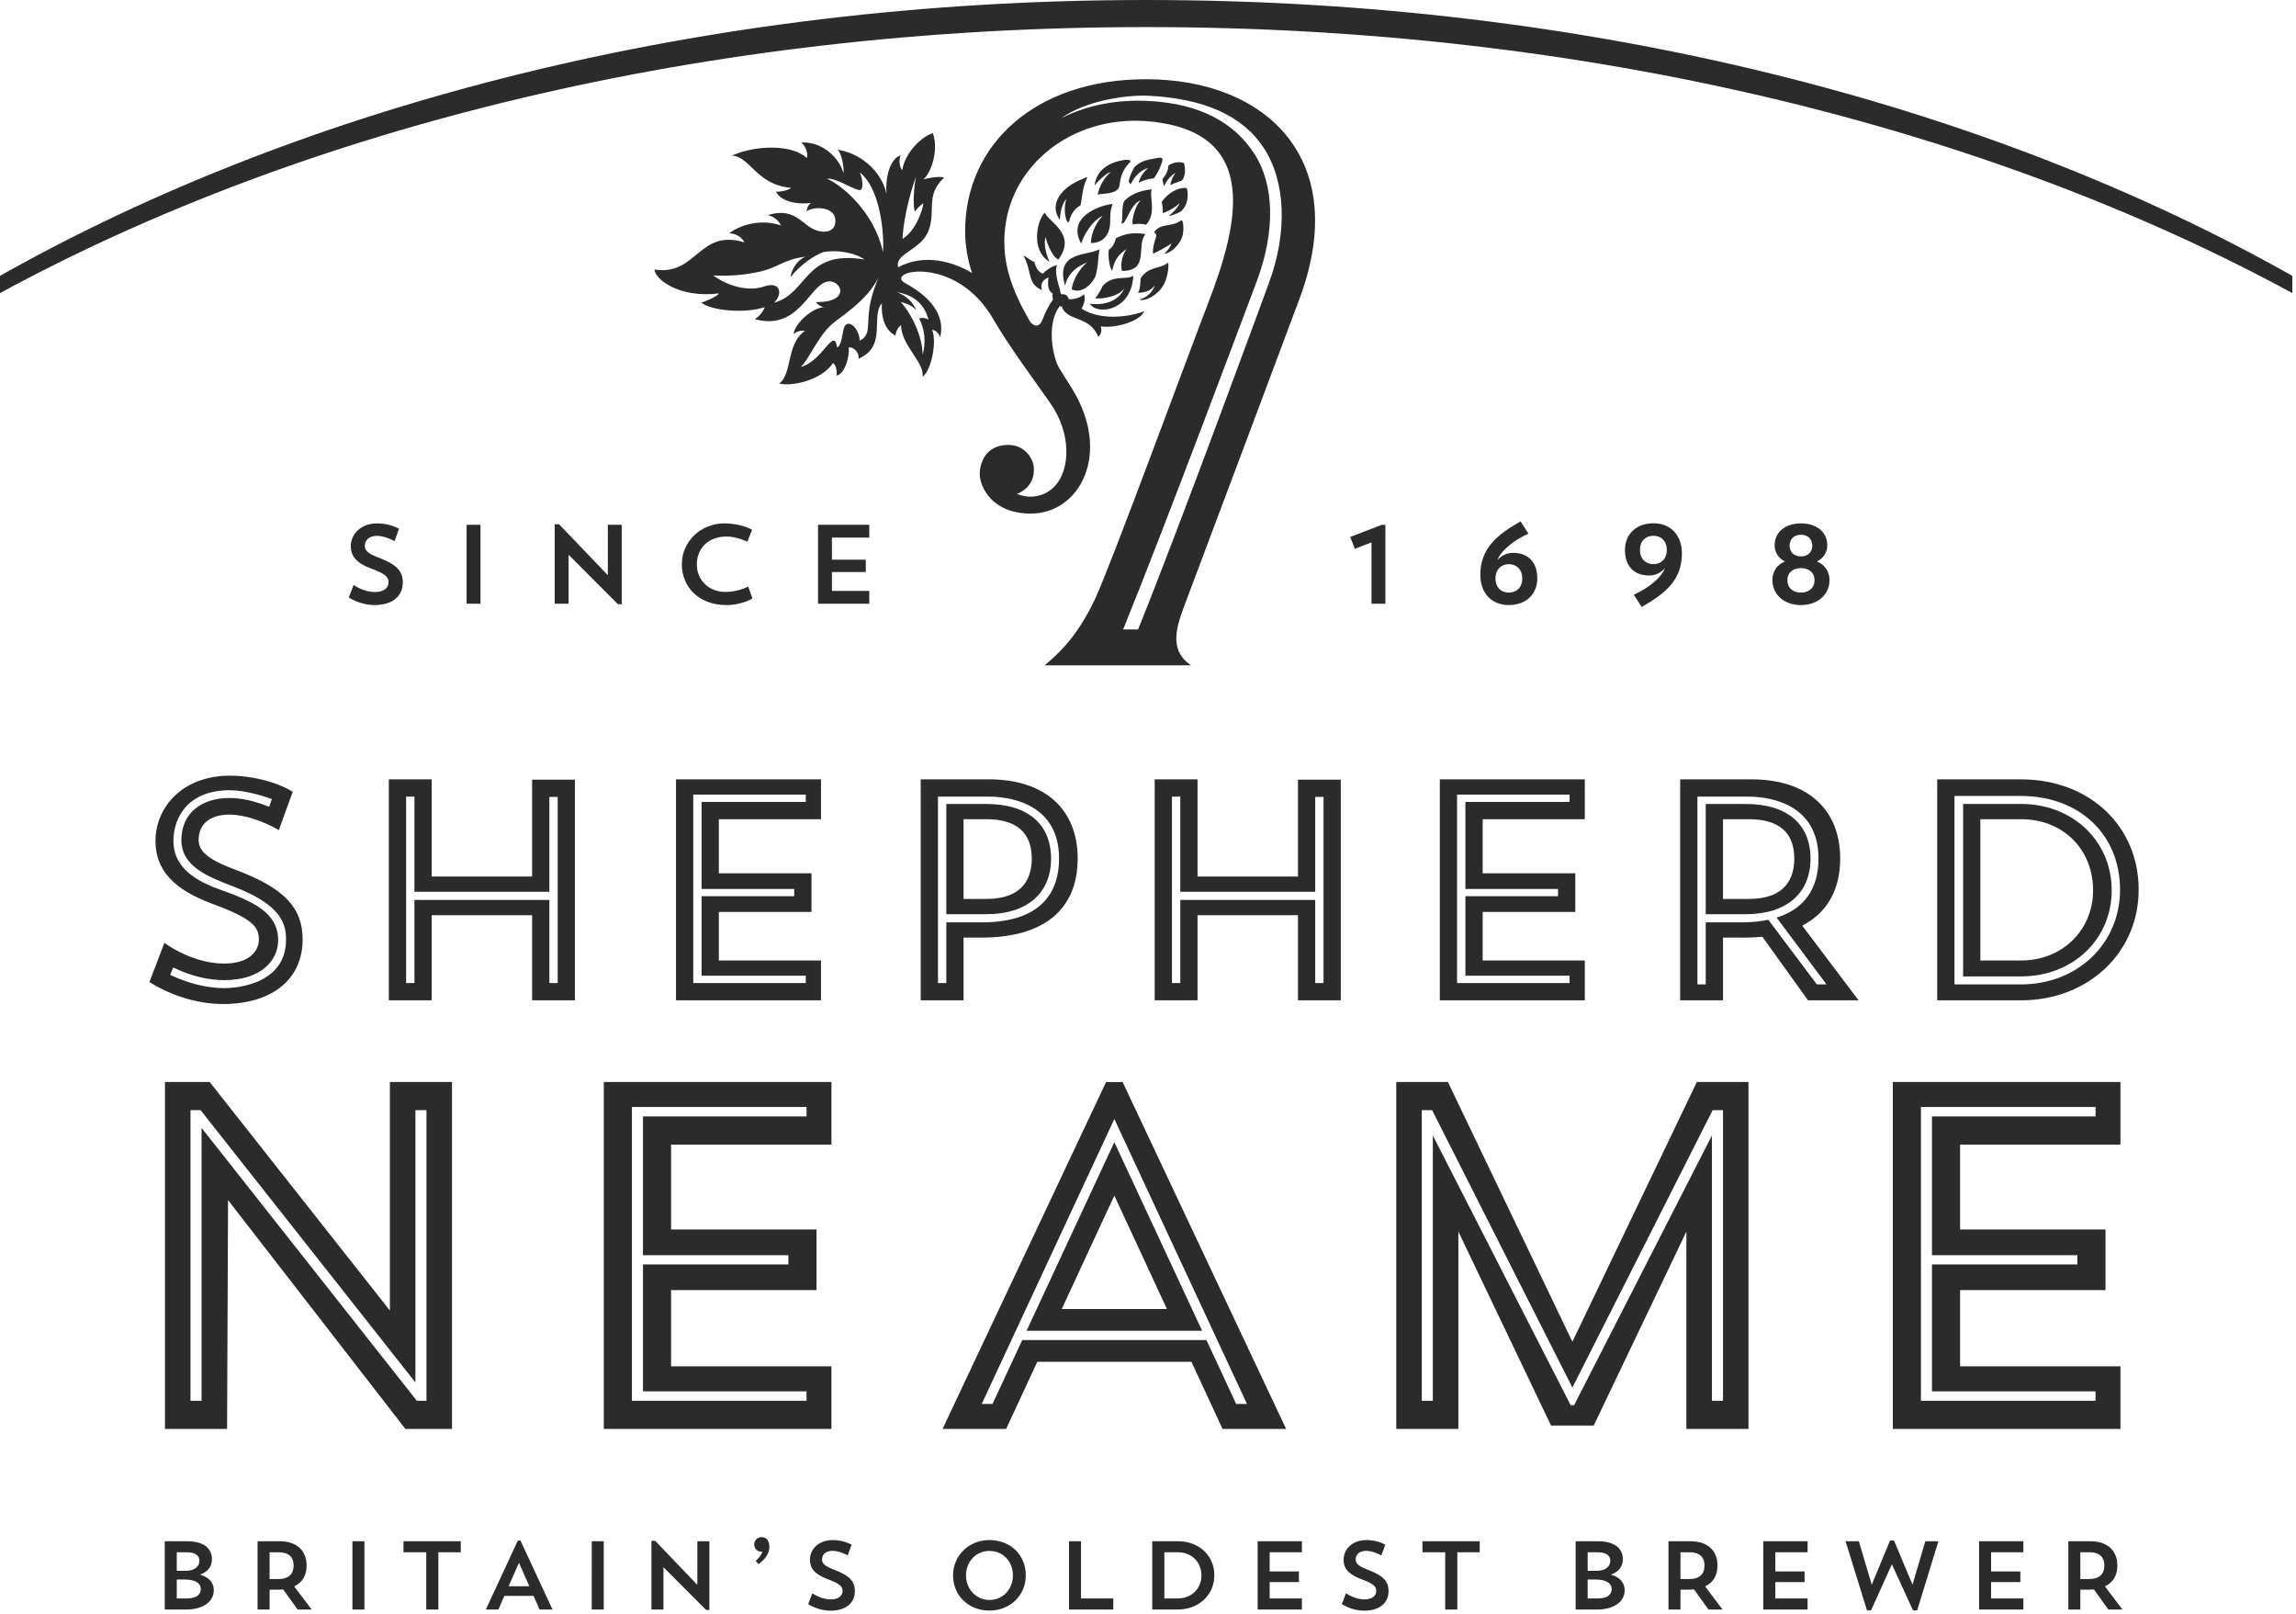 <?xml version="1.0" encoding="UTF-8"?> <svg xmlns="http://www.w3.org/2000/svg" width="434" height="305" viewBox="0 0 434 305" fill="none"><g clip-path="url(#clip0_1451_5530)"><path fill-rule="evenodd" clip-rule="evenodd" d="M70.801 114.347C69.043 114.347 67.284 113.752 65.928 112.925L66.839 110.547C68.069 111.375 69.551 111.884 70.886 111.884C72.644 111.884 73.449 111.014 73.449 110.058C73.449 109.061 72.899 108.465 70.208 107.468C67.306 106.406 66.31 105.026 66.31 103.242C66.31 100.992 68.131 98.912 71.309 98.912C72.899 98.912 74.466 99.378 75.419 99.931L74.572 102.266C73.703 101.778 72.39 101.268 71.246 101.268C69.678 101.268 68.958 102.138 68.958 103.179C68.958 104.135 69.763 104.729 71.86 105.493C75.187 106.789 76.14 108.105 76.14 110.058C76.14 112.712 74.127 114.347 70.801 114.347Z" fill="#2B2B2B"></path><path fill-rule="evenodd" clip-rule="evenodd" d="M88.198 114.093H90.826V99.167H88.198V114.093ZM104.853 99.081H105.68L114.896 108.699V99.166H117.522V114.198H116.824L107.481 104.835V114.092H104.853V99.081ZM142.23 113.094C142.23 113.094 140.302 114.347 137.273 114.347C132.23 114.347 128.883 111.035 128.883 106.619C128.883 102.309 132.506 98.912 136.913 98.912C140.176 98.912 142.166 100.122 142.166 100.122L141.256 102.372C141.256 102.372 139.285 101.396 137.357 101.396C133.862 101.396 131.722 103.603 131.722 106.661C131.722 109.654 134.01 111.863 137.103 111.863C139.624 111.863 141.425 110.843 141.425 110.843L142.23 113.094ZM154.629 99.166H164.311V101.587H157.256V105.769H163.653V108.105H157.256V111.672H164.311V114.092H154.629V99.166ZM259.246 114.092V102.5L256.111 103.71L255.221 101.48L261.238 99.166H261.874V114.092H259.246ZM285.203 111.99C286.602 111.99 287.746 111.077 287.746 109.316C287.746 107.553 286.602 106.618 285.203 106.618C283.805 106.618 282.683 107.574 282.683 109.316C282.683 111.056 283.805 111.99 285.203 111.99ZM288.911 100.843C285.776 102.288 283.571 104.263 283.043 105.897C283.488 105.281 284.547 104.474 286.009 104.474C288.784 104.474 290.585 106.152 290.585 109.316C290.585 112.118 288.635 114.347 285.161 114.347C282.026 114.347 279.821 112.139 279.821 108.678C279.821 103.604 282.958 101.077 287.428 98.53L288.911 100.843ZM312.538 101.247C311.14 101.247 309.997 102.16 309.997 103.922C309.997 105.684 311.14 106.619 312.538 106.619C313.938 106.619 315.06 105.663 315.06 103.922C315.06 102.182 313.938 101.247 312.538 101.247ZM308.831 112.394C311.967 110.949 314.17 108.975 314.699 107.34C314.255 107.956 313.195 108.763 311.733 108.763C308.957 108.763 307.158 107.085 307.158 103.922C307.158 101.119 309.106 98.89 312.582 98.89C315.716 98.89 317.92 101.098 317.92 104.559C317.92 109.634 314.784 112.16 310.314 114.708L308.831 112.394ZM342.564 103.115C342.564 101.735 341.569 101.056 340.424 101.056C339.281 101.056 338.284 101.736 338.284 103.116C338.284 104.496 339.281 105.154 340.424 105.154C341.569 105.154 342.564 104.495 342.564 103.115ZM342.988 109.635C342.988 108.126 341.823 107.362 340.425 107.362C339.026 107.362 337.86 108.126 337.86 109.634C337.86 111.204 339.026 111.99 340.425 111.99C341.823 111.99 342.988 111.205 342.988 109.635ZM335.022 109.634C335.022 107.914 336.039 106.598 337.417 106.109C336.251 105.578 335.447 104.389 335.447 103.115C335.447 100.333 337.692 98.911 340.425 98.911C343.158 98.911 345.403 100.333 345.403 103.115C345.403 104.389 344.598 105.578 343.433 106.109C344.789 106.619 345.827 107.913 345.827 109.634C345.827 112.246 343.709 114.347 340.425 114.347C337.141 114.347 335.022 112.246 335.022 109.634ZM33.413 298.494V302.074H35.373C37.296 302.074 37.955 301.229 37.955 300.274C37.955 299.394 37.223 298.494 34.823 298.494H33.413ZM33.413 293.354V296.859H35.044C36.894 296.879 37.699 295.924 37.699 294.951C37.699 294.071 37.039 293.355 35.373 293.355H33.413V293.354ZM31.143 291.262H35.263C38.578 291.262 40.061 292.639 40.061 294.677C40.061 296.071 39.256 297.063 37.809 297.576C39.585 298.09 40.409 299.136 40.409 300.512C40.409 302.807 38.194 304.165 35.263 304.165H31.143V291.262ZM50.958 293.354V298.402H52.644C54.768 298.402 55.5 297.264 55.5 295.852C55.5 294.437 54.786 293.354 52.644 293.354H50.958ZM48.688 291.263H52.808C56.233 291.263 57.954 293.153 57.954 295.851C57.954 297.631 57.222 299.045 55.611 299.797L58.907 304.165H56.251L53.523 300.367C53.156 300.403 52.772 300.421 52.368 300.421H50.958V304.165H48.688V291.263ZM66.617 304.165H68.888V291.262H66.618L66.617 304.165ZM76.268 291.262H87.092V293.354H82.862V304.165H80.572V293.355H76.268V291.262ZM96.14 299.778H100.059L98.099 295.337L96.14 299.778ZM94.216 304.165H91.836L97.879 291.152H98.392L104.436 304.165H102L100.865 301.595H95.334L94.216 304.165ZM111.853 304.165H114.124V291.262H111.854L111.853 304.165ZM123.134 291.19H123.848L131.815 299.504V291.262H134.086V304.256H133.482L125.405 296.163V304.165H123.135L123.134 291.19ZM144.068 293.226C144.031 293.245 143.958 293.245 143.938 293.245C143.757 293.248 143.576 293.214 143.408 293.146C143.24 293.078 143.087 292.977 142.959 292.848C142.831 292.72 142.73 292.566 142.663 292.398C142.595 292.23 142.562 292.049 142.566 291.868C142.564 291.687 142.598 291.507 142.666 291.34C142.734 291.172 142.835 291.019 142.963 290.891C143.091 290.763 143.243 290.662 143.411 290.593C143.578 290.525 143.758 290.49 143.939 290.492C144.983 290.492 145.423 291.282 145.423 292.308C145.423 293.465 144.818 294.548 143.372 295.594L142.84 294.97C143.463 294.493 144.068 293.612 144.068 293.263V293.226ZM156.98 304.385C155.46 304.385 153.94 303.872 152.767 303.155L153.554 301.1C154.617 301.816 155.899 302.257 157.052 302.257C158.573 302.257 159.268 301.504 159.268 300.679C159.268 299.816 158.793 299.302 156.466 298.439C153.958 297.521 153.096 296.327 153.096 294.786C153.096 292.841 154.672 291.042 157.419 291.042C158.793 291.042 160.148 291.446 160.972 291.922L160.239 293.942C159.489 293.52 158.353 293.08 157.364 293.08C156.009 293.08 155.386 293.832 155.386 294.731C155.386 295.558 156.082 296.071 157.896 296.733C160.77 297.851 161.594 298.989 161.594 300.679C161.594 302.972 159.855 304.385 156.98 304.385ZM187.032 302.367C189.524 302.367 191.464 300.367 191.464 297.741C191.464 295.098 189.614 293.098 187.032 293.098C184.487 293.098 182.601 295.098 182.601 297.741C182.601 300.329 184.541 302.367 187.032 302.367ZM187.014 291.042C191.007 291.042 193.9 293.85 193.9 297.704C193.9 301.504 190.952 304.367 187.014 304.367C183.077 304.367 180.147 301.522 180.147 297.704C180.147 293.978 183.15 291.042 187.014 291.042ZM202.068 291.262H204.339V302.072H210.438V304.165H202.068V291.262ZM220.089 293.354V302.074H222.671C225.163 302.074 227.104 300.256 227.104 297.741C227.104 295.209 225.254 293.354 222.671 293.354H220.089ZM217.8 291.263H222.653C226.646 291.263 229.54 293.961 229.54 297.703C229.54 301.393 226.59 304.165 222.653 304.165H217.8V291.263ZM237.726 291.262H246.096V293.354H239.997V296.97H245.528V298.99H239.997V302.073H246.095V304.165H237.726V291.262ZM257.853 304.385C256.333 304.385 254.813 303.872 253.641 303.155L254.428 301.1C255.49 301.816 256.772 302.257 257.927 302.257C259.447 302.257 260.142 301.504 260.142 300.679C260.142 299.816 259.666 299.302 257.34 298.439C254.832 297.521 253.97 296.327 253.97 294.786C253.97 292.841 255.545 291.042 258.292 291.042C259.666 291.042 261.022 291.446 261.846 291.922L261.113 293.942C260.363 293.52 259.226 293.08 258.238 293.08C256.882 293.08 256.259 293.832 256.259 294.731C256.259 295.558 256.956 296.071 258.769 296.733C261.644 297.851 262.469 298.989 262.469 300.679C262.469 302.972 260.728 304.385 257.853 304.385ZM268.879 291.262H279.703V293.354H275.472V304.165H273.182V293.355H268.879V291.262ZM300.105 298.494V302.074H302.065C303.988 302.074 304.647 301.229 304.647 300.274C304.647 299.394 303.914 298.494 301.514 298.494H300.105ZM300.105 293.354V296.859H301.735C303.585 296.879 304.39 295.924 304.39 294.951C304.39 294.071 303.73 293.355 302.064 293.355H300.105V293.354ZM297.835 291.262H301.955C305.269 291.262 306.753 292.639 306.753 294.677C306.753 296.071 305.947 297.063 304.5 297.576C306.276 298.09 307.101 299.136 307.101 300.512C307.101 302.807 304.885 304.165 301.954 304.165H297.834L297.835 291.262ZM317.65 293.354V298.402H319.335C321.459 298.402 322.192 297.264 322.192 295.852C322.192 294.437 321.478 293.354 319.335 293.354H317.65ZM315.38 291.263H319.5C322.924 291.263 324.647 293.153 324.647 295.851C324.647 297.631 323.914 299.045 322.302 299.797L325.599 304.165H322.943L320.215 300.367C319.831 300.404 319.446 300.422 319.06 300.421H317.65V304.165H315.38V291.263ZM333.309 291.262H341.678V293.354H335.579V296.97H341.111V298.99H335.579V302.073H341.678V304.165H333.308L333.309 291.262ZM362.392 304.33H361.605L357.611 295.612L353.674 304.33H352.905L348.858 291.263H351.368L353.803 299.485L357.263 291.134H358.015L361.513 299.466L363.931 291.263H366.403L362.392 304.33ZM374.095 291.262H382.465V293.354H376.366V296.97H381.898V298.99H376.366V302.073H382.465V304.165H374.095V291.262ZM393.234 293.354V298.402H394.918C397.042 298.402 397.775 297.264 397.775 295.852C397.775 294.437 397.061 293.354 394.918 293.354H393.234ZM390.963 291.263H395.083C398.507 291.263 400.23 293.153 400.23 295.851C400.23 297.631 399.497 299.045 397.885 299.797L401.182 304.165H398.526L395.798 300.367C395.414 300.404 395.029 300.422 394.643 300.421H393.233V304.165H390.963V291.263ZM216.652 0C132.895 0 57.27 19.82 0 52.13V55.385C57.42 24.216 132.998 5.118 216.652 5.118C300.306 5.118 375.884 24.215 433.304 55.387V52.13C376.034 19.819 300.408 0 216.652 0ZM374.338 154.815H382.061C389.929 154.815 395.641 160.465 395.641 168.251C395.641 175.81 389.803 181.511 382.061 181.511H374.338V154.815ZM399.158 168.251C399.158 158.949 391.808 151.934 382.061 151.934H371.077V184.52H382.061C391.809 184.52 399.159 177.526 399.159 168.25L399.158 168.251ZM78.521 209.805H80.611V264.72H78.792L38.1 213.148V264.72H36.01V209.805H37.925L78.522 261.254V209.804L78.521 209.805ZM73.696 247.663L39.641 204.483H31.184V270.043H42.924L43.107 226.797L76.631 270.042H85.437V204.482H73.696V247.663ZM103.844 150.607H105.419V185.776H103.844V170.066H78.339V185.776H76.764V150.549H78.339V168.526H103.844V150.607ZM100.584 165.645H81.6V147.282H73.502V189.043H81.6V172.947H100.582V189.043H108.679V147.34H100.582V165.645H100.584ZM296.691 185.776H275.421V150.163H296.691V151.548H276.997V168.002H294.509V169.362H276.997V184.392H296.691V185.776ZM299.567 181.511H280.257V172.333H297.769V165.032H280.257V154.815H299.567V147.282H272.16V189.044H299.567V181.511ZM119.448 209.198H152.456V210.986H121.538V237.202H149.028V238.952H121.538V262.931H152.456V264.72H119.448V209.198ZM114.137 270.042H157.162V258.216H126.849V243.809H154.34V232.347H126.85V216.308H157.163V204.482H114.138L114.137 270.042ZM32.162 184.229L32.748 182.839L33.067 182.989C36.163 184.455 39.38 185.23 42.37 185.23C49.422 185.23 52.579 181.436 52.579 177.677C52.579 172.438 47.773 170.313 41.491 168.079C35.548 165.965 32.78 163.047 32.78 158.894C32.78 154.486 35.56 149.337 43.4 149.337C46.392 149.337 49.764 150.432 51.075 150.903L51.391 151.016L50.881 152.478L50.554 152.349C47.96 151.325 45.537 150.805 43.354 150.805C37.845 150.805 34.285 153.912 34.285 158.72C34.285 163.765 39.331 165.7 44.211 167.571C52.877 170.894 54.071 174.33 54.071 177.548C54.071 180.96 52.559 183.496 49.576 185.082C46.778 186.572 43.531 186.732 42.266 186.732C39.243 186.732 35.668 185.87 32.457 184.367L32.162 184.229ZM57.203 177.548C57.203 171.615 53.838 167.993 45.192 164.627C39.547 162.569 37.545 161.023 37.545 158.72C37.545 155.73 39.717 153.944 43.355 153.944C46.397 153.944 49.938 155.324 52.237 156.616L52.702 156.878L55.335 149.626L55.005 149.434C52.016 147.704 47.51 146.584 43.529 146.584C34.247 146.584 29.39 152.777 29.39 158.894C29.39 164.413 32.773 168.111 40.356 170.884C47.695 173.606 48.933 175.14 48.933 177.548C48.933 179.644 47.214 182.092 42.37 182.092C38.872 182.092 34.926 180.785 31.547 178.507L31.073 178.189L28.243 185.584L28.565 185.781C32.685 188.298 37.632 189.741 42.138 189.741C51.431 189.741 57.203 185.069 57.203 177.548ZM152.313 185.776H131.042V150.163H152.312V151.548H132.618V168.002H150.129V169.362H132.619V184.392H152.313V185.776ZM155.188 181.511H135.878V172.333H153.391V165.032H135.879V154.815H155.188V147.282H127.781V189.044H155.188V181.511Z" fill="#2B2B2B"></path><path fill-rule="evenodd" clip-rule="evenodd" d="M369.444 150.42H382.003C393.036 150.42 400.743 157.704 400.743 168.134C400.743 178.339 392.686 186.034 382.003 186.034H369.443V150.421L369.444 150.42ZM404.259 168.134C404.259 156.051 394.899 147.282 382.003 147.282H366.183V189.044H382.003C394.691 189.044 404.259 180.054 404.259 168.134ZM330.571 169.887H325.69V154.815H330.571C336.273 154.815 339.164 157.322 339.164 162.265C339.164 165.742 337.673 169.887 330.571 169.887ZM342.23 162.264C342.23 155.699 337.77 151.934 329.991 151.934H322.429V172.768H329.991C337.655 172.768 342.23 168.842 342.23 162.264ZM325.686 209.805V264.72H323.597V214.583L297.531 265.58L297.358 265.491L297.324 265.502L297.521 265.601L297.205 265.538L296.929 265.624L297.103 265.519L297.048 265.508L296.906 265.58L270.84 214.583V264.72H268.751V209.805H270.71L297.219 262.221L323.727 209.805H325.687H325.686ZM297.219 253.565L273.691 204.482H263.926V270.042H275.666V232.74L293.185 269.406H301.253L318.767 232.745V270.042H330.507V204.482H320.743L297.219 253.565ZM363.103 209.198H396.112V210.986H365.193V237.202H392.683V238.952H365.193V262.931H396.112V264.72H363.103V209.198ZM357.793 270.042H400.817V258.216H370.504V243.809H397.995V232.347H370.504V216.308H400.817V204.482H357.793V270.042Z" fill="#2B2B2B"></path><path fill-rule="evenodd" clip-rule="evenodd" d="M345.253 186.034H343.427L334.261 173.821C332.722 174.145 330.995 174.308 329.121 174.308H322.429V186.034H320.853V150.55H330.513C333.617 150.55 343.743 151.395 343.743 162.265C343.743 167.955 341.012 171.799 335.834 173.414L345.254 186.035L345.253 186.034ZM347.84 162.264C347.84 152.883 341.579 147.282 331.093 147.282H317.593V189.044H325.689V177.189H329.701C330.887 177.189 332.041 177.138 333.138 177.038L341.763 189.044H351.314L340.66 174.925C345.36 172.519 347.84 168.155 347.84 162.264ZM200.695 247.378L210.638 225.946L220.579 247.378H200.695ZM194.048 251.488H227.23L210.638 215.854L194.048 251.488ZM248.607 150.607H250.183V185.776H248.607V170.066H223.103V185.776H221.527V150.549H223.103V168.526H248.607V150.607ZM245.347 165.645H226.364V147.282H218.267V189.043H226.364V172.947H245.347V189.043H253.443V147.34H245.347V165.645ZM178.875 185.776H177.299V150.55H186.959C190.062 150.55 200.189 151.394 200.189 162.264C200.189 167.759 197.653 174.308 185.568 174.308H178.875V185.776ZM182.135 177.188H185.568C197.265 177.188 203.708 171.888 203.708 162.264C203.708 152.884 197.446 147.282 186.958 147.282H174.038V189.044H182.135V177.188Z" fill="#2B2B2B"></path><path fill-rule="evenodd" clip-rule="evenodd" d="M182.135 169.887V154.815H186.436C192.138 154.815 195.029 157.322 195.029 162.265C195.029 165.742 193.539 169.887 186.436 169.887H182.135ZM198.675 162.264C198.675 155.699 194.215 151.934 186.436 151.934H178.875V172.768H186.436C194.101 172.768 198.675 168.842 198.675 162.264ZM233.665 265.316L228.048 253.248H193.23L187.615 265.316H185.571L210.637 211.465L235.709 265.316H233.665ZM209.075 204.485L178.165 270.042H190.182L196.066 257.358H225.21L231.093 270.042H243.11L212.2 204.485H209.075ZM215.121 118.956H212.3C220.234 99.454 236.825 55.112 237.538 53.211C241.098 43.708 240.919 34.874 237.048 28.975C233.319 23.295 226.997 19.555 217.003 19.075C211.729 18.822 206.009 19.596 200.599 22.333C205.41 18.899 213.219 17.905 217.069 18.093C227.538 18.603 234.869 21.836 238.856 27.913C242.978 34.192 243.496 43.777 239.776 53.707C239.068 55.597 223.101 99.257 215.121 118.956ZM175.507 60.456C175.091 60.039 174.069 60.002 173.735 60.216C174.822 62.096 175.037 64.873 174.405 67.043C174.357 63.533 172.315 59.339 170.249 57.05C171.398 57.38 172.369 57.706 173.126 58.577C172.746 57.149 171.081 55.753 169.503 55.212C171.859 55.574 174.645 56.837 175.507 60.456ZM166.91 47.637C165.127 39.617 158.644 34.715 156.305 33.765C158.313 33.595 162.114 36.395 162.732 35.855C163.35 35.315 162.832 33.117 162.492 32.558C166.381 35.575 167.159 44.027 166.91 47.637ZM164.209 59.348C163.994 61.73 164.421 63.531 162.471 64.373C162.586 62.992 161.29 60.878 160.137 61.228C159.002 61.573 159.507 64.923 158.247 65.681C157.624 61.602 155.569 68.27 151.346 69.344C152.826 68.08 154.529 63.723 157.154 61.351C158.866 59.806 163.758 57.013 166.062 52.433C164.72 55.651 164.349 57.798 164.209 59.348ZM146.314 57.207C148.015 55.58 147.559 53.072 144.458 54.132C141.356 55.19 137.658 54.056 134.792 52.058C138.722 52.226 141.315 51.818 143.164 51.436C147.314 50.583 147.826 49.086 152.198 48.51C150.056 49.54 149.469 51.807 149.422 52.378C151.321 49.978 153.994 48.258 155.549 47.656C157.737 47.201 161.333 47.572 163.424 49.043C151.953 47.128 152.827 55.435 146.314 57.207ZM173.169 33.445C172.704 35.326 172.57 38.68 172.899 40.006C173.427 39.304 173.913 38.864 174.536 38.391C174.512 39.419 173.16 43.571 170.605 45.147C170.8 40.424 172.68 34.45 173.169 33.445ZM245.674 56.365C255.436 30.054 239.318 14.972 216.633 14.972C195.606 14.972 182.433 27.367 182.433 43.699C182.433 46.394 182.903 49.009 183.73 51.591C180.352 49.535 174.835 47.8 169.777 50.501C169.037 47.861 174.14 47.333 175.553 43.504C176.923 39.793 174.882 36.871 178.441 33.589C177.752 33.149 174.777 33.792 174.521 33.899C176.017 32.741 177.492 28.253 176.322 25.16C173.619 26.093 170.946 29.382 170.562 32.116C170.003 31.726 169.877 30.058 170.225 29.393C169.196 29.534 167.295 31.674 167.557 36.585C166.557 32.156 162.453 28.878 158.338 28.305C159.106 28.902 159.622 31.97 159.422 32.695C158.686 29.955 155.588 26.743 151.46 26.921C152.052 27.334 152.923 28.959 152.464 29.855C149.927 27.334 142.989 27.311 138.306 29.424C141.751 29.44 142.898 34.924 149.507 35.495C149.225 35.948 147.066 36.365 146.663 36.18C147.38 37.751 149.903 38.734 153.313 38.36C152.706 38.71 152.476 39.583 152.473 39.93C153.78 38.945 158.058 38.94 157.909 41.892C157.779 44.457 154.549 44.112 152.724 42.669C150.367 40.805 148.841 39.552 145.133 40.644C147.125 41.152 147.61 42.602 147.61 42.602C143.5 41.18 139.413 42.792 137.812 44.118C138.919 44.037 140.257 44.785 140.715 45.808C132.079 43.129 131.735 52.198 123.717 50.933C123.861 52.883 128.506 56.365 135.853 55.448C135.709 56.024 133.014 57.101 132.549 57.171C134.451 58.733 140.819 59.307 144.553 58.042C144.409 58.588 143.697 59.701 142.665 60.314C150.795 62.542 152.882 54.286 156.131 53.278C158.86 52.432 161.228 57.178 154.255 57.078C154.403 57.484 155.267 58.023 155.784 58.05C153.58 58.105 150.234 61.108 150.002 63.125C150.886 62.386 151.729 62.469 152.164 62.551C148.599 64.869 149.774 70.791 147.282 72.467C149.48 73.094 155.174 71.97 157.469 68.625C158.119 68.935 158.291 70.652 158.098 70.995C159.79 70.652 160.603 67.22 160.432 65.653C161.159 65.524 162.46 66.442 162.273 67.798C167.739 65.438 164.519 59.918 166.685 57.311C166.551 60.086 167.275 62.379 169.268 63.429C169.377 62.414 169.874 61.769 170.334 61.425C170.288 65.255 174.838 68.468 174.382 71.228C176.181 69.851 177.098 64.22 176.181 62.344C177.078 62.404 177.562 63.273 177.713 63.713C178.475 60.744 177.283 56.84 171.121 53.521C166.892 51.244 180.837 47.787 187.967 60.677C190.909 65.659 194.707 70.728 198.555 76.226C202.465 81.813 202.397 88.613 199.387 91.87C197.787 93.604 195.015 94.503 192.243 93.342C195.133 92.158 195.585 89.744 195.394 88.152C195.178 86.355 193.482 84.078 190.613 84.078C185.964 84.078 185.191 88.022 185.191 89.537C185.191 91.937 187.441 97.058 194.854 97.058C204.074 97.058 210.141 85.797 202.757 73.629C201.736 71.946 201.192 71.191 200.173 69.499C199.153 67.806 197.615 61.405 200.304 57.854C200.444 57.902 200.588 57.929 200.73 57.941C201.6 60.795 205.968 59.544 207.605 63.664C208.472 62.858 208.106 61.803 208.092 61.674C210.587 62.097 215.382 60.849 216.315 58.8C214.865 59.472 208.615 61.01 204.455 58.334C205.177 56.864 205.085 56.388 204.921 55.605C204.291 56.235 202.944 56.648 202.031 56.535C201.912 56.285 201.834 56.083 201.756 55.956C201.618 55.728 201.059 55.499 200.626 55.624C200.502 55.467 200.42 55.28 200.388 55.082C200.394 54.987 200.393 54.891 200.386 54.796C199.762 52.887 199.332 50.844 199.838 50.088C198.898 50.268 197.812 51 197.138 51.708C196.246 51.436 195.844 50.603 195.485 49.482C195.155 49.482 194.049 48.504 193.455 48.306C195.168 51.427 194.097 53.646 196.977 54.814C196.333 53.006 198.201 52.435 198.201 52.435C198.011 53.383 198.01 55.068 198.974 55.395L198.988 55.385C198.895 55.799 198.925 56.219 199.057 56.596C198.429 57.444 197.663 58.798 197.061 60.388C196.403 62.122 195.34 61.528 194.811 60.935L194.598 60.593C191.095 54.508 188.96 48.798 190.19 41.748C192.232 30.045 203.812 21.578 217.52 22.965C238.522 25.089 233.97 42.709 228.413 57.171C224.043 68.541 209.963 106.851 207.045 113.07C204.127 119.288 201.138 122.673 197.465 125.738H225.123C221.383 123.155 221.973 119.505 223.728 114.846C228.141 103.136 243.53 62.144 245.674 56.365Z" fill="#2B2B2B"></path><path fill-rule="evenodd" clip-rule="evenodd" d="M200.042 49.064C203.66 44.196 198.112 41.907 197.484 40.173C195.984 41.716 194.784 47.299 198.389 49.492C197.999 48.674 197.093 46.157 197.675 44.794C197.648 45.167 198.663 48.334 200.042 49.064ZM202.587 54.697C204.817 55.721 206.756 53.071 207.054 52.237C207.604 50.704 207.578 48.002 207.859 47.097C205.642 48.402 199.363 47.372 201.319 53.977C201.882 51.587 203.577 50.37 205.532 49.578C203.728 51.002 202.644 53.458 202.587 54.698M215.349 56.604C216.361 57.053 218.727 55.874 219.855 53.998C220.935 52.2 220.983 49.478 220.744 49.668C219.169 50.906 217.029 50.311 215.601 52.614C215.536 53.536 215.555 54.627 215.111 55.331C217.48 55.291 218.035 54.183 218.262 53.941C218.185 54.446 217.264 56.171 215.349 56.604ZM218.994 29.823C215.978 30.283 215.41 30.698 214.464 31.562C214.464 31.562 213.608 32.874 213.357 34.293C213.409 34.393 213.552 34.682 213.72 34.825C214.374 33.465 215.542 32.127 217.059 31.75C216.252 32.332 215.377 33.62 215.232 34.55C215.972 34.11 217.294 33.742 218.093 33.702C218.949 32.622 219.489 31.196 219.701 30.442C219.781 30.159 219.853 29.683 218.994 29.823ZM214.212 52.1C212.938 53.028 210.459 51.77 208.412 54.057C208.127 54.777 207.442 55.877 207.024 56.38C208.417 56.535 211.42 56.041 212.493 54.528C211.594 56.75 208.809 57.836 205.994 57.381C207.416 59.707 213.956 58.7 214.212 52.1ZM204.693 33.794C200.708 35.321 198.157 38.504 200.328 41.541C200.431 39.637 200.935 38.231 201.575 37.601C201.135 38.84 201.142 41.009 201.813 42.037C201.916 41.977 202.013 41.917 202.107 41.857C202.513 39.833 203.8 39.027 204.229 38.841C204.589 37.346 204.542 35.628 205.448 33.715C205.677 33.232 204.928 33.701 204.693 33.794ZM223.578 33.873C224.266 32.891 223.942 30.937 223.74 30.803C223.513 30.653 222.119 30.43 220.87 31.26C220.803 31.856 220.666 32.846 219.757 33.787C219.707 34.113 219.887 34.63 220.029 35.209C220.466 34.089 221.433 33.101 222.206 32.658C221.756 33.223 221.286 34.284 221.245 34.987C222.575 34.259 223.195 34.419 223.578 33.873ZM216.543 44.253C214.902 43.969 213.142 43.902 210.959 45.002C210.677 45.966 210.319 46.756 209.588 47.202C209.468 48.008 209.558 50.222 210.215 51.197C210.717 48.811 211.561 48.094 212.938 47.046C211.99 48.406 211.765 50.226 212.089 51.196C217.413 51.196 214.669 46.256 216.543 44.253ZM204.378 46.051C204.618 45.051 206.088 41.927 208.436 40.78C206.958 42.295 206.19 44.49 206.218 45.93C206.929 45.951 209.384 45.75 209.788 42.727C209.961 41.438 209.674 40.094 210.318 38.538C207.685 38.807 201.584 41.093 204.378 46.051ZM219.773 40.274C220.798 39.996 222.546 38.946 222.953 38.352C222.791 39.11 221.742 40.162 220.91 40.822C221.736 40.663 222.529 40.362 223.254 39.934C224.612 38.682 224.674 36.732 224.354 35.642C224.32 35.525 224.136 35.512 223.854 35.512C221.897 35.588 220.211 37.199 219.579 38.193C219.723 38.542 219.852 39.678 219.773 40.274ZM223.585 44.326C223.725 43.652 223.722 42.401 223.565 41.92C223.41 41.448 223.157 41.712 222.988 41.832C221.537 42.863 219.183 42.156 218.135 43.943C218.474 44.013 218.681 44.457 218.467 44.983C218.142 45.792 217.873 47.031 217.949 47.891C217.965 48.071 221.192 46.291 221.399 45.993C221.309 46.628 220.711 47.335 220.05 47.983C221.822 47.688 223.3 45.704 223.585 44.326ZM212.381 30.25C209.638 30.687 207.221 32.151 206.908 35.06C207.279 34.528 208.938 32.769 209.991 32.486C208.798 33.501 207.887 34.954 207.481 36.74C209.227 36.528 211.158 36.58 211.564 35.25C211.808 34.446 211.626 32.565 213.679 30.583C213.819 30.449 213.589 30.058 212.381 30.25ZM214.18 42.41C214.96 42.231 216.19 42.3 216.626 42.475C218.71 40.307 217.125 36.876 217.733 35.795C216.577 35.872 214.237 36.245 212.547 37.939C211.932 38.959 212.299 41.141 211.983 42.259C212.899 42.475 213.627 38.48 215.622 37.881C214.467 38.843 213.757 42.291 214.18 42.41Z" fill="#2B2B2B"></path></g><defs><clipPath id="clip0_1451_5530"><rect width="434" height="305" fill="white"></rect></clipPath></defs></svg> 